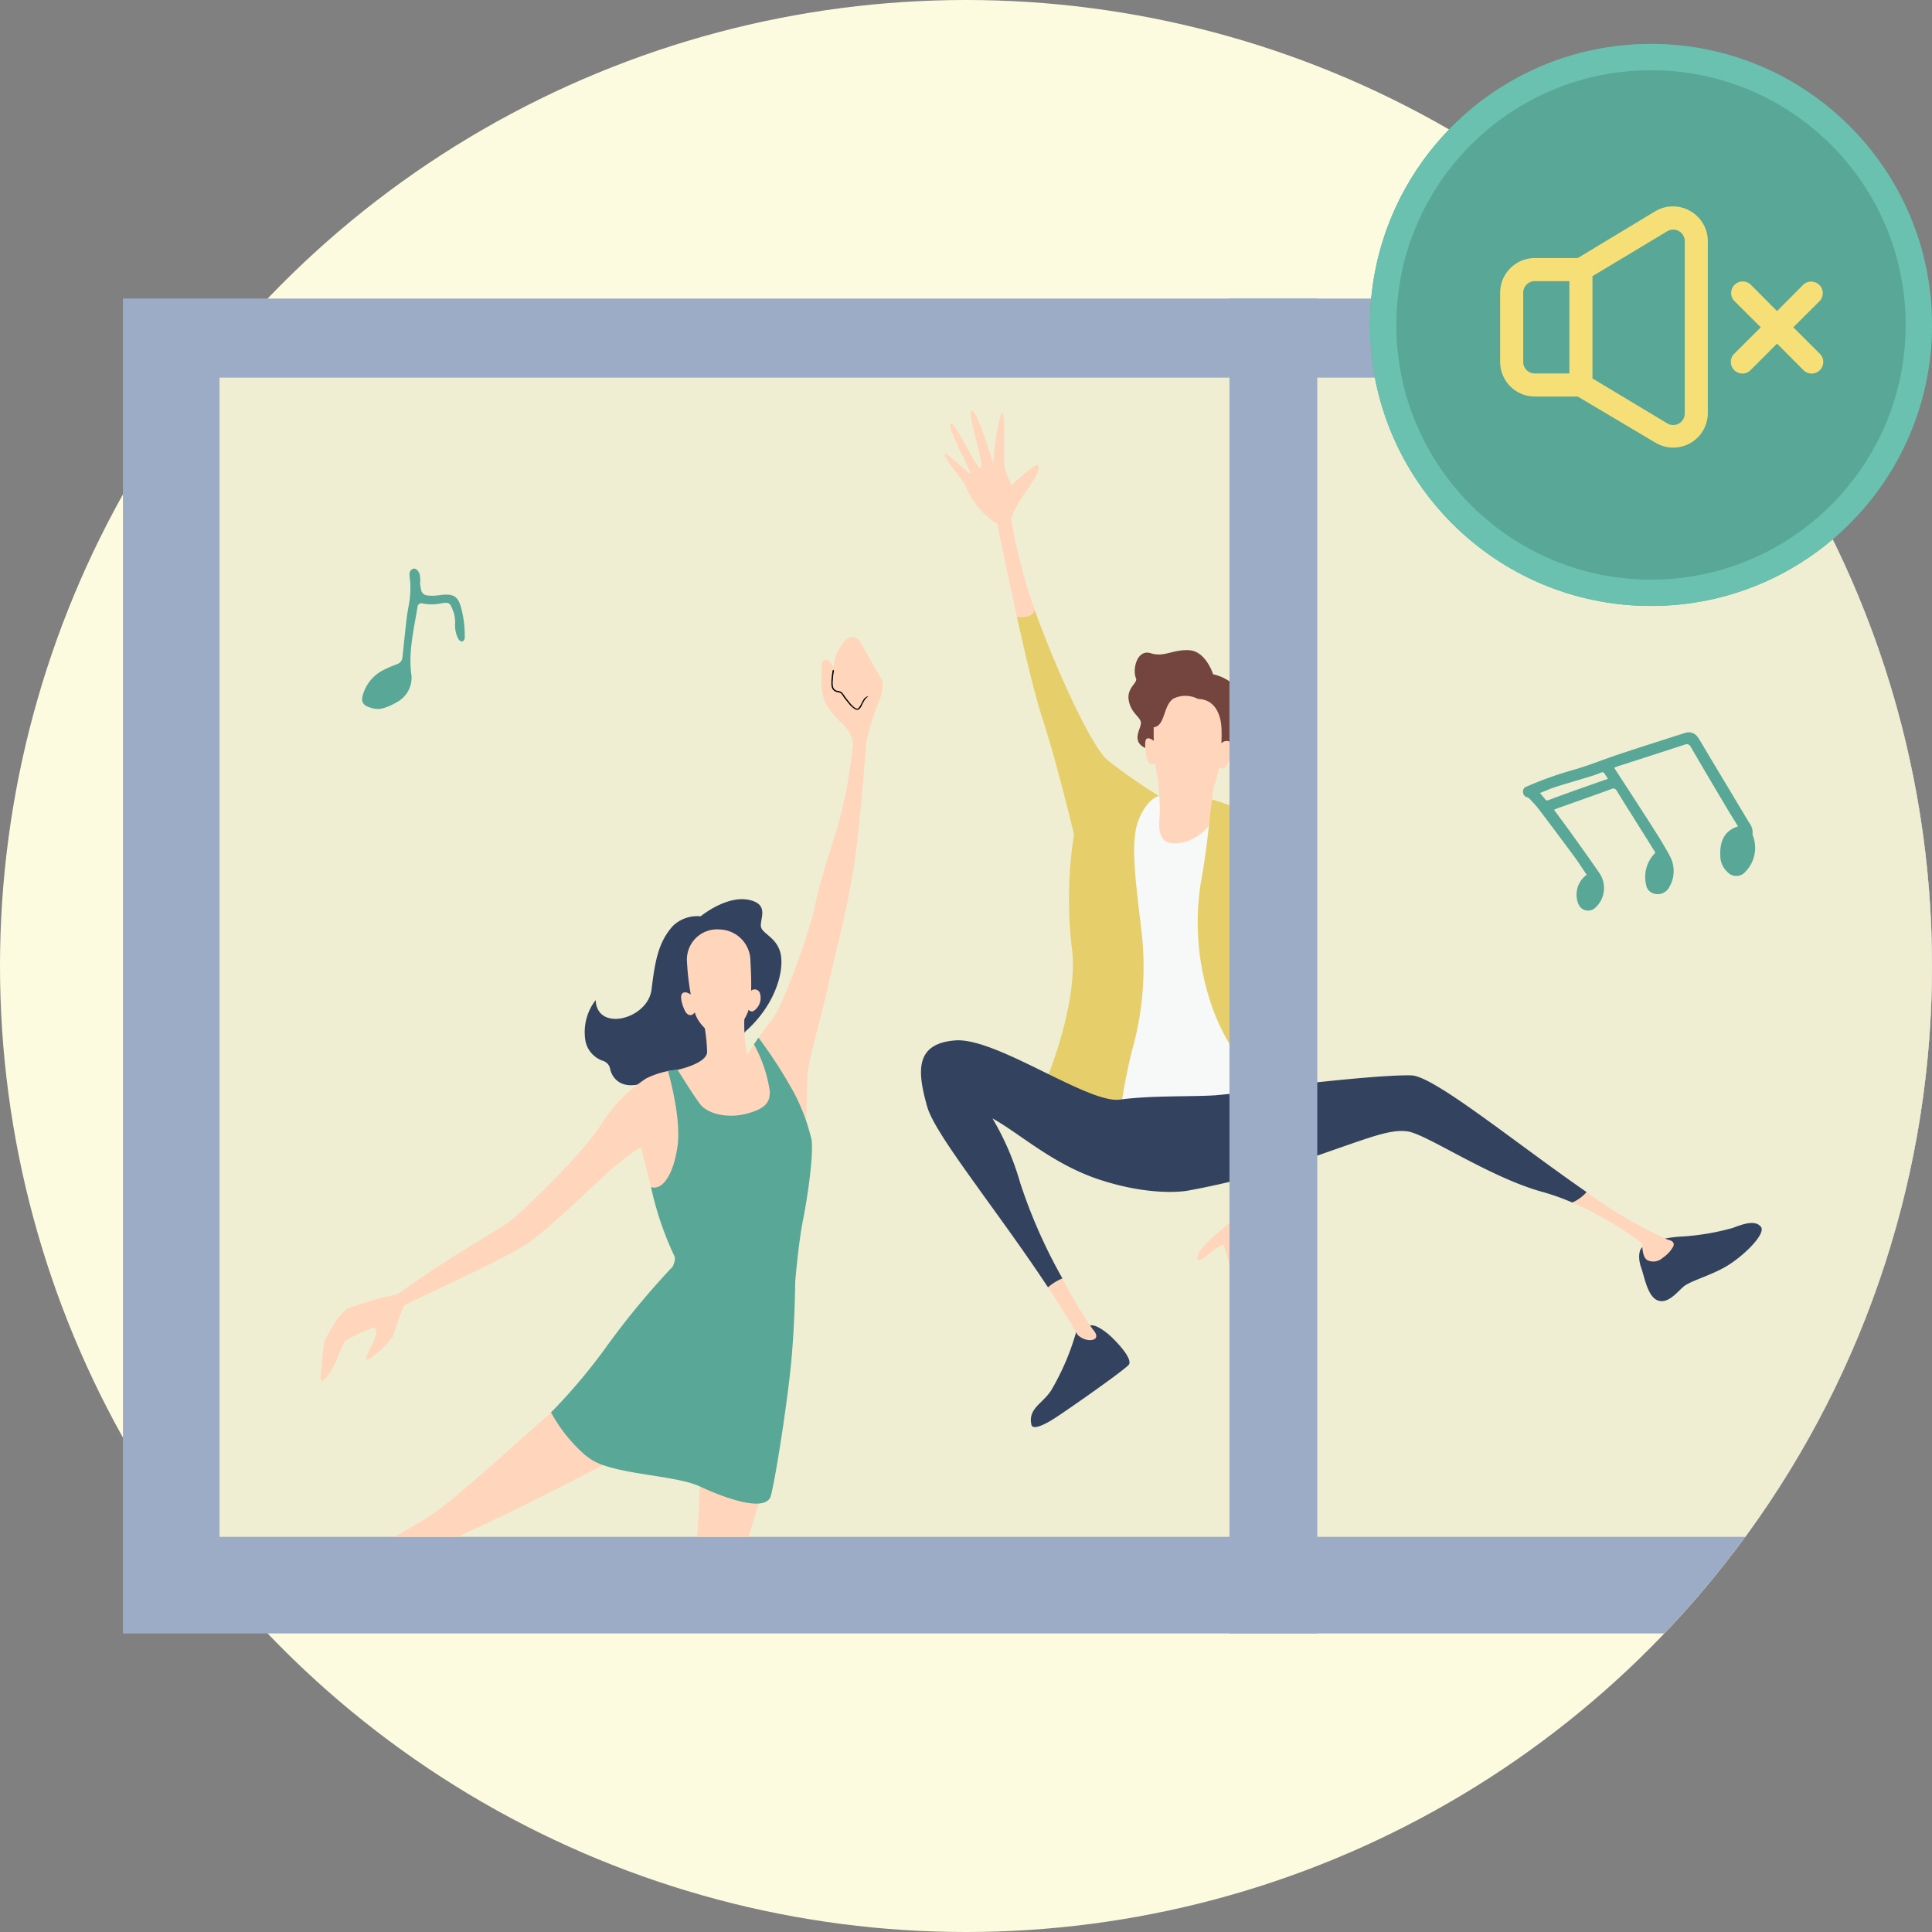 <svg xmlns="http://www.w3.org/2000/svg" xmlns:xlink="http://www.w3.org/1999/xlink" width="220" height="220" viewBox="0 0 220 220">
  <rect x="0" y="0" width="220" height="220" fill="#808080" stroke="none"/>
  <defs>
    <clipPath id="clip-path">
      <rect id="長方形_93191" data-name="長方形 93191" width="220" height="220" transform="translate(25.904 -0.602)" fill="#e4e4e4"/>
    </clipPath>
    <clipPath id="clip-path-2">
      <path id="パス_12284" data-name="パス 12284" d="M110,0a110,110,0,0,1,0,220H0V0Z" transform="translate(24.904 -1.602)" fill="#e4e4e4"/>
    </clipPath>
    <clipPath id="clip-path-3">
      <rect id="長方形_93233" data-name="長方形 93233" width="240" height="132" transform="translate(0 159.113)" fill="none"/>
    </clipPath>
  </defs>
  <g id="img" transform="translate(-25.904 0.602)" clip-path="url(#clip-path)">
    <circle id="楕円形_118" data-name="楕円形 118" cx="110" cy="110" r="110" transform="translate(25.904 -0.602)" fill="#fdfbdf"/>
    <g id="グループ_22" data-name="グループ 22" transform="translate(1 1)" clip-path="url(#clip-path-2)">
      <g id="グループ_41520" data-name="グループ 41520" transform="translate(49.904 -117.715)">
        <rect id="長方形_93235" data-name="長方形 93235" width="260" height="152" transform="translate(-11 150.113)" fill="#9cacc6"/>
        <rect id="長方形_93234" data-name="長方形 93234" width="240" height="132" transform="translate(0 159.113)" fill="#efeed2"/>
        <g id="グループ_41518" data-name="グループ 41518" clip-path="url(#clip-path-3)">
          <path id="パス_12288" data-name="パス 12288" d="M403.982,1.652c0,.3-.02.607.005.908a.749.749,0,0,0,.534.679,4.513,4.513,0,0,0,.892.177c.364.039.735.02,1.1.059,1.079.117,1.487.511,1.633,1.628a12.122,12.122,0,0,1-.125,3.656c-.022.128-.262.323-.372.305a.606.606,0,0,1-.356-.363,3.382,3.382,0,0,1-.081-1.812,3.665,3.665,0,0,0-.01-1.453c-.2-.939-.261-1.034-1.168-1.04a5.154,5.154,0,0,1-2.156-.333.44.44,0,0,0-.594.282c-.809,2.49-1.864,4.916-1.908,7.6a3.147,3.147,0,0,1-2.1,2.765,6.7,6.7,0,0,1-1.586.435,2.28,2.28,0,0,1-1.421-.24c-.887-.387-1.1-.861-.647-1.731a4.572,4.572,0,0,1,2.551-2.259,14.685,14.685,0,0,1,1.769-.463.908.908,0,0,0,.749-.7c.378-1.418.756-2.836,1.15-4.249.147-.529.332-1.048.512-1.566a9.95,9.95,0,0,0,.571-3.049c.009-.357.065-.758.511-.877.338-.089.683.386.667.913-.008.244-.043.487-.066.73h-.054" transform="translate(-376.451 243.988) rotate(-9)" fill="#58a797"/>
          <g id="グループ_69845" data-name="グループ 69845" transform="translate(-5.27 188.63)">
            <g id="グループ_69829" data-name="グループ 69829" transform="translate(0 0)">
              <path id="パス_18605" data-name="パス 18605" d="M53.029,51.848c2.974-2.642,4.2-5.97,4.083-8.211s-1.864-2.731-2.264-3.53,1.132-2.708-1.442-3.24-5.483,1.875-5.483,1.875a3.976,3.976,0,0,0-3.163,1.1c-1.641,1.82-2.03,3.951-2.43,7.235-.41,3.379-6.225,4.882-6.359,1.2A5.958,5.958,0,0,0,34.819,53a3,3,0,0,0,2.009,2.208,1.178,1.178,0,0,1,.787.9c.165.861,1.064,2.4,3.6,1.689,0,0,6-.953,7.751-2.222a37.684,37.684,0,0,0,4.068-3.725" transform="translate(12.131 -6.916)" fill="#33435f"/>
              <path id="パス_18606" data-name="パス 18606" d="M12.319,98.154s-.71-1.631-2.143-1.3a4.619,4.619,0,0,0-3.129,2.4,22.029,22.029,0,0,1-3.1,4.294c-1.3,1.3-4.028,4.04-3.95,6.58.051,1.687,1.964.611,3.393-.621,1.123-.964,3.3-3.528,4.761-4.961s4.583-4.327,4.163-6.391" transform="translate(-0.001 14.08)" fill="#354b71"/>
              <path id="パス_18607" data-name="パス 18607" d="M40.137,115.8a.922.922,0,0,0-1.16-.155,11.823,11.823,0,0,0-1.932,3.639c-.127.7,1.914,2.833,2.642,3.8,1.309,1.73,1.753,2.153,2.419,2.2s4.672,0,4.982-.045.633-1.188-.765-1.654a5.366,5.366,0,0,1-2.774-1.832c-.578-.755-1.288-4.217-1.4-4.638s-1.309.71-2.108.466a.685.685,0,0,1-.466-.976Z" transform="translate(12.956 20.614)" fill="#354b71"/>
              <path id="パス_18608" data-name="パス 18608" d="M46.584,85.7c.089,4.083-.833,12.85-1.01,16.223s-1.043,3.329-2.287,8.567-.7,6.368-2.9,15.046a13.521,13.521,0,0,1-2.164,3.4l.7.6c1.332.865,2.686-1.753,2.686-1.753,3.107-11.1,5.415-19.264,7.014-23.881s4.7-14.914,4.7-14.914.375-2.426-2.893-4.176c-3.731-2-3.854.892-3.854.892" transform="translate(13.372 9.634)" fill="#ffd6bc"/>
              <path id="パス_18609" data-name="パス 18609" d="M47.49,86.124s-10.3,5.326-15,7.456-20.14,10.7-22.36,12.739S5.855,110.8,5.5,109.561,7.109,105.8,8.074,105a5.356,5.356,0,0,1,2.563-.965c.6-.167,7.424-6.193,10.021-7.923s4.593-2.531,7.257-4.395,8.523-7.257,13.316-11.452c0,0,3.945-2.54,6.8.784s-.544,5.075-.544,5.075" transform="translate(1.908 7.967)" fill="#ffd6bc"/>
              <path id="パス_18610" data-name="パス 18610" d="M61.048,62.208a42.938,42.938,0,0,1,2.708-3.838c1.465-1.82,4.427-10.553,4.827-12.461a79.551,79.551,0,0,1,2.273-8.151,51.835,51.835,0,0,0,2.212-11.079,4.077,4.077,0,0,0-1.423-2.319A8.638,8.638,0,0,1,69.9,22.151a5.7,5.7,0,0,1-.421-2.453c.034-.9-.166-2.264.366-2.431s1,.867,1,.867a5.106,5.106,0,0,1,.933-2.563c.9-1.266,1.73-1.166,2.33,0S76.04,19.033,76.34,19.5s0,1.93-.533,3.029a30.921,30.921,0,0,0-1.247,4.2s-.683,9.787-1.482,14.647-2.034,9.353-2.855,13.05c-.9,4.083-2.295,8.478-2.361,10.408s-.067,4.561-.2,7.092l-1.211,4.159a33.547,33.547,0,0,0-10.29,1.459c-4.923,1.64-6.1-.216-6.1-.216-.366-1.5-1.154-4.558-1.154-4.558a27.143,27.143,0,0,0-3.295,2.463c-1.764,1.531-6.659,6.424-9.488,8.421s-13.838,6.78-14.2,7.213a30.823,30.823,0,0,0-1.243,3.473,10.329,10.329,0,0,1-2.1,2.1c-.665.532-1.1.765-.9.166s.987-2.085,1.054-2.453,0-.9-.2-.865a16.905,16.905,0,0,0-3.275,1.554c-.366.4-.676,1.6-1.409,3s-1.564,2.03-1.431.965.3-3.462.5-4a12.159,12.159,0,0,1,.807-1.5,7.494,7.494,0,0,1,1.756-2.161,40.241,40.241,0,0,1,5.726-1.631c7.124-5.127,11.917-7.458,13.449-8.855s7.19-6.659,9.72-10.454a17.23,17.23,0,0,1,5.127-5.259,9.97,9.97,0,0,1,2.486-.842l1.154-.157s3.195-.688,3.307-1.976a19.887,19.887,0,0,0-.364-3.3l4.6-.52A19.313,19.313,0,0,0,61,62.276Z" transform="translate(4.34 -14.658)" fill="#ffd6bc"/>
              <path id="パス_18611" data-name="パス 18611" d="M51.792,46.538a.619.619,0,0,0-.976-.213c.026-.868,0-1.971-.078-3.415a3.6,3.6,0,0,0-3.481-3.562,3.433,3.433,0,0,0-3.746,3.639,29.436,29.436,0,0,0,.436,3.774c-.158-.113-.589-.382-.9-.188-.489.3.035,1.664.269,2.1.219.408.7.655,1.084.109.038.124.076.238.113.332.467,1.165,1.883,2.508,3.115,2.508s2.415-1.841,2.814-2.874c.034-.086.063-.175.093-.269a.431.431,0,0,0,.584.135,1.791,1.791,0,0,0,.676-2.075" transform="translate(14.985 -6.022)" fill="#ffd6bc"/>
              <path id="パス_18612" data-name="パス 18612" d="M55.775,17.769q-.059.377-.085.756c-.008.124-.023.248-.023.373a1.877,1.877,0,0,0,.038.42.593.593,0,0,0,.5.509,1.062,1.062,0,0,1,.5.181,2.174,2.174,0,0,1,.3.39c.085.12.171.239.262.354l.436.543a3.037,3.037,0,0,0,.32.325c.194.171.44.341.6.161a2.44,2.44,0,0,0,.359-.6c.009-.018.027-.047.036-.063l.131-.235a.831.831,0,0,1,.224-.265.307.307,0,0,0,.038-.035.43.43,0,0,1,.277-.111c.013,0,.026.007.038.011-.013.009-.024.02-.038.028a.791.791,0,0,0-.171.121,1.363,1.363,0,0,0-.181.211,5.357,5.357,0,0,0-.373.684,1.112,1.112,0,0,1-.285.386.353.353,0,0,1-.273.073.638.638,0,0,1-.25-.105,2.393,2.393,0,0,1-.42-.341c-.1-.1-.189-.213-.279-.324-.116-.144-.229-.292-.351-.432a2.815,2.815,0,0,1-.192-.261c-.073-.108-.142-.225-.216-.324a.512.512,0,0,0-.278-.171c-.109-.034-.239-.049-.374-.092a.778.778,0,0,1-.5-.647,2.422,2.422,0,0,1-.022-.44c0-.174.012-.346.03-.517q.024-.231.057-.462c.012-.084.023-.154.038-.258a.21.21,0,0,1,.077-.158l.015-.007a.24.24,0,0,1,.066.062.277.277,0,0,1,.005.092v.009l-.028.155Z" transform="translate(19.419 -13.681)"/>
              <path id="パス_18613" data-name="パス 18613" d="M35.682,95.94a17.84,17.84,0,0,1-3.813-4.793,64.911,64.911,0,0,0,6.48-7.724,90.924,90.924,0,0,1,7.369-8.878s.412-.8.19-1.22a36.155,36.155,0,0,1-2.632-7.747c-.007-.028-.014-.059-.02-.09,1.425.437,2.631-1.728,3.029-4.747.379-2.89-.764-7.28-1.1-8.477a8.649,8.649,0,0,1,1.088-.153c.436.707,1.748,2.814,2.516,3.858.933,1.265,3.3,1.7,5.328,1.165s2.729-1.2,2.663-2.6a16.18,16.18,0,0,0-1.8-5.31c.155-.229.327-.482.513-.749a52.164,52.164,0,0,1,4.079,6.336,22.286,22.286,0,0,1,1.976,5.337c.2,1.865-.456,6.437-.987,9.1s-.888,7.023-.888,7.023-.023,4.661-.467,9.277-1.775,13.139-2.307,15.092-5.239.266-8.08-1.065S39.059,98.249,36.4,96.474c-.244-.165-.485-.343-.714-.533" transform="translate(11.147 -2.827)" fill="#58a797"/>
            </g>
          </g>
          <g id="グループ_69846" data-name="グループ 69846" transform="translate(79.869 162.842)">
            <path id="パス_18592" data-name="パス 18592" d="M94.479,33.9a22.379,22.379,0,0,1,3.677.137c.919.231,4.964,1.287,5.746,4.78s5.561,29.416,5.561,29.416l-18.615,1.7-.321-18.707Z" transform="translate(-69.489 9.995)" fill="#f7f8f8"/>
            <path id="パス_18593" data-name="パス 18593" d="M89.2,80.874a28.354,28.354,0,0,1-2.941,6.987c-.962,1.506-2.669,2.07-2.246,3.914.131.567,1.226.192,2.835-.865s7.339-5.064,8.212-5.922c.689-.676-1.769-3.125-2.413-3.63s-1.608-1.172-2.16-.8a2.367,2.367,0,0,1-1.287.321" transform="translate(-71.43 23.735)" fill="#33435f"/>
            <path id="パス_18594" data-name="パス 18594" d="M140.113,73.279a13.9,13.9,0,0,1,2.3-.291,27.535,27.535,0,0,0,5.7-.98c1.15-.444,2.528-.919,3.172-.137s-1.869,3.248-3.753,4.412-4.3,1.746-5.087,2.452-1.808,1.991-2.941,1.517-1.487-2.751-1.855-3.762-.276-2.26.383-2.4a14.243,14.243,0,0,0,2.084-.812" transform="translate(-55.649 21.082)" fill="#33435f"/>
            <path id="パス_18595" data-name="パス 18595" d="M142.057,76.062A3.462,3.462,0,0,0,143,75.014c.43-.72-.581-.865-.581-.865a51.5,51.5,0,0,1-9.23-5.412,4.624,4.624,0,0,1-1.633,1.188,39.85,39.85,0,0,1,7.914,4.608c.092.566.054,1.558.62,1.945a1.561,1.561,0,0,0,1.577-.115c.137-.106.267-.2.394-.3" transform="translate(-57.384 20.283)" fill="#ffd6bc"/>
            <path id="パス_18596" data-name="パス 18596" d="M90,83.342a1.6,1.6,0,0,0,.2.012c.8,0,1.049-.482.313-1.278A54.545,54.545,0,0,1,87.1,76.327a6.377,6.377,0,0,0-1.642,1.011c1.182,1.794,2.321,3.607,3.358,5.4a2.18,2.18,0,0,0,1.184.6" transform="translate(-70.986 22.521)" fill="#ffd6bc"/>
            <path id="パス_18597" data-name="パス 18597" d="M95.046,71.313c.218-1.147.491-2.449.8-3.64a35.207,35.207,0,0,0,1.041-13.728c-.736-6.189-1.28-10.272-.237-12.663s2.26-2.536,2.26-2.536a63.277,63.277,0,0,1-5.883-4.105c-1.839-1.593-5.645-9.959-7.913-16.087-.126-.338-.246-.672-.361-1a10.82,10.82,0,0,0-2.031.8c.971,4.37,2.063,8.97,2.852,11.389,1.777,5.455,3.646,13.36,3.646,13.36a47.887,47.887,0,0,0-.268,12.739c.921,6.269-2.933,15.359-2.933,15.359a13.182,13.182,0,0,0,8.48,3.34s.206-1.419.548-3.223" transform="translate(-71.793 5.176)" fill="#e6cf6a"/>
            <path id="パス_18598" data-name="パス 18598" d="M80.958,72.434c2.4,3.331,5.2,7.158,7.791,11.083A6.339,6.339,0,0,1,90.392,82.5a59.849,59.849,0,0,1-4.81-10.882,30.97,30.97,0,0,0-3.155-7.336c3.1,1.711,6.9,5.248,12.24,6.991,6.005,1.962,9.881,1.257,9.881,1.257a89.689,89.689,0,0,0,13.276-3.463c7.355-2.512,9.744-3.608,11.889-3.3s9.308,5.224,15.314,6.878a27.052,27.052,0,0,1,3.424,1.215,4.632,4.632,0,0,0,1.633-1.188c-8.148-5.632-17.363-13.2-19.941-13.287-.644-.021-1.542.006-2.586.066-4.926.281-13.1,1.282-13.1,1.282a64.591,64.591,0,0,1-6.679.919c-2.881.184-7.232,0-10.847.491s-14.1-7.11-18.752-6.742-4.291,3.616-3.187,7.539c.514,1.826,2.92,5.261,5.97,9.491" transform="translate(-74.282 16.343)" fill="#33435f"/>
            <path id="パス_18599" data-name="パス 18599" d="M111.527,45.353a61.772,61.772,0,0,1-.64,11.96,100.375,100.375,0,0,1-2.73,14.332,4.6,4.6,0,0,1-2.681-.591c.176-1.426.32-2.808.439-4.136a25.7,25.7,0,0,1-5.363-8.3,28.97,28.97,0,0,1-1.562-14.968,81.582,81.582,0,0,0,1.149-9.468s4.6,1.334,7.032,3.172,3.918,3.682,4.205,6.335c.062.572.113,1.125.15,1.668" transform="translate(-67.11 10.083)" fill="#e6cf6a"/>
            <path id="パス_18600" data-name="パス 18600" d="M79.632,2.091c.43,1.807,1.122,4.173.83,4.459-.361.356-2.812-5.187-3.393-5.033s2.282,5.4,2.221,5.645-2.628-2.436-2.9-2.191,2.168,3.234,2.26,3.418a9.14,9.14,0,0,0,3.708,4.542s1.027,5.117,2.243,10.6c1.154.1,1.774-.12,2.029-.8a63.548,63.548,0,0,1-2.7-10.4,11.148,11.148,0,0,1,1.1-2.2c.767-1.194,2.145-2.91,2.053-3.738s-3.094,2.145-3.094,2.145a10.105,10.105,0,0,1-.843-2.413c-.061-.8.153-5.547-.184-5.791s-.888,3.34-1.072,5.729c0,0-1.808-6.15-2.452-6.058-.249.035-.082.952.189,2.09" transform="translate(-73.667 0)" fill="#ffd6bc"/>
            <path id="パス_18601" data-name="パス 18601" d="M104.847,83.151a6.8,6.8,0,0,0,.381-.964s.391.076.759-.628a7.6,7.6,0,0,0,.528-3.754c-.276-.736-1.6-4.726-1.6-4.726a80.839,80.839,0,0,0,3.292-9.837,4.606,4.606,0,0,1-2.681-.589c-.379,3.089-.9,6.394-1.614,9.859-.176.857-1.686,1.432-2.422,2.168a22.18,22.18,0,0,0-2.481,2.36c-.7.949-.46,1.624.337.98s2.145-1.747,2.237-1.44a16.716,16.716,0,0,1,.644,2.3,26.844,26.844,0,0,1,.123,3.5,1.319,1.319,0,0,0,.765,1.5s-.13.71.2.736c.291.022.368-.436.436-.43.451.05.834-.5,1.1-1.035" transform="translate(-67.11 18.486)" fill="#ffd6bc"/>
            <path id="パス_18602" data-name="パス 18602" d="M103.676,32.066c1.111.233,1.773-.755,2.138-1.436a1,1,0,0,0-.24-1.246,1.564,1.564,0,0,1-.451-.658c-.36-.9.7-1.984-.131-3.225a5.172,5.172,0,0,0-2.826-1.671s-.82-2.665-2.766-2.742-2.765.834-4.342.344-2.1,1.877-1.671,2.865c.227.522-1.1,1.072-.82,2.543s1.333,1.823,1.379,2.512-1.325,2.26.835,3.011Z" transform="translate(-68.898 6.221)" fill="#73453e"/>
            <path id="パス_18603" data-name="パス 18603" d="M103.672,30.35a.811.811,0,0,0-.992.168c.026-.622.027-1.191.012-1.655-.047-1.378-.6-3.354-2.667-3.4a3.123,3.123,0,0,0-2.8-.045c-1.2.781-.92,3.125-2.253,3.264,0,0-.014.648.008,1.555-.19-.15-.574-.405-.82-.238-.337.229-.092,2.3.246,2.712a.589.589,0,0,0,.738.111,11.491,11.491,0,0,0,.334,1.834c.6,2.068,2.481,3.678,3.309,3.678s2.85-1.931,3.356-3.862c.1-.389.186-.791.256-1.2a.586.586,0,0,0,.816-.133c.475-.536.98-2.42.46-2.788" transform="translate(-68.466 7.4)" fill="#ffd6bc"/>
            <path id="パス_18604" data-name="パス 18604" d="M101.554,32.912s-.613,4.42-.613,4.849-2.015,2.436-4.267,2.168c-1.721-.2-1.409-2.106-1.348-3.516s-.2-2.635-.2-4.719Z" transform="translate(-68.132 9.352)" fill="#ffd6bc"/>
          </g>
          <path id="パス_12289" data-name="パス 12289" d="M20.7,14.351c-.014.081-.029.162-.042.243a2.488,2.488,0,0,0,.45,1.866,1.354,1.354,0,0,0,2.024.373,3.9,3.9,0,0,0,1.622-3.843.439.439,0,0,1-.012-.207,1.743,1.743,0,0,0-.122-1.329Q22.967,6.888,21.31,2.326c-.191-.529-.359-1.068-.586-1.581A1.243,1.243,0,0,0,19.386.01c-2.57.3-5.141.6-7.707.93-1.9.245-3.795.627-5.7.785A40.63,40.63,0,0,0,.53,2.562a.577.577,0,0,0-.52.492.646.646,0,0,0,.358.732.453.453,0,0,1,.184.144c.282.459.588.908.825,1.389q1.5,3.046,2.957,6.111c.355.748.658,1.521.994,2.306-.066.029-.129.053-.19.082a2.8,2.8,0,0,0-1.375,3.007,1.186,1.186,0,0,0,1.846.743,3.016,3.016,0,0,0,1.123-3.86C5.99,11.986,5.2,10.284,4.417,8.578c-.428-.935-.878-1.86-1.336-2.827.141-.032.25-.063.361-.08,2.164-.328,4.331-.645,6.492-.991a.441.441,0,0,1,.583.34c.765,2.018,1.549,4.029,2.325,6.042.218.566.432,1.135.645,1.693a3.84,3.84,0,0,0-1.739,3.33,1.247,1.247,0,0,0,.791,1.256,1.467,1.467,0,0,0,1.682-.372,3.589,3.589,0,0,0,.811-3.507c-.378-1.219-.831-2.416-1.3-3.6-.976-2.475-1.984-4.938-2.976-7.407a.289.289,0,0,1,.005-.106c.132-.024.258-.054.384-.069,2.662-.323,5.324-.64,7.984-.973.346-.043.491.063.606.391q1.321,3.786,2.68,7.56c.276.771.573,1.535.876,2.346-1.658.195-2.331,1.285-2.6,2.75M6.051,4.011q-1.682.256-3.362.535c-.172.029-.283.014-.366-.159-.126-.261-.276-.509-.444-.815.646-.119,1.258-.267,1.879-.339,1.382-.161,2.77-.278,4.154-.424A11.758,11.758,0,0,0,9.125,2.62c.217-.046.328,0,.4.209.064.185.152.362.268.632-1.288.189-2.516.364-3.74.55" transform="translate(147.835 203.267) rotate(-11)" fill="#58a797"/>
        </g>
        <rect id="長方形_93236" data-name="長方形 93236" width="10" height="152" transform="translate(115 150.113)" fill="#9cacc6"/>
      </g>
    </g>
    <g id="mute" transform="translate(81.238 -50.781)">
      <g id="楕円形_41" data-name="楕円形 41" transform="translate(100.666 55.18)" fill="#58a797" stroke="#6ac1af" stroke-width="3">
        <circle cx="32" cy="32" r="32" stroke="none"/>
        <circle cx="32" cy="32" r="30.5" fill="none"/>
      </g>
      <path id="パス_8515" data-name="パス 8515" d="M21.65.528a3.94,3.94,0,0,0-3.941,0L8.828,5.888H3.941A3.941,3.941,0,0,0,0,9.829v7.882a3.941,3.941,0,0,0,3.941,3.941H8.828l8.854,5.255a3.936,3.936,0,0,0,5.964-3.324V3.957a3.941,3.941,0,0,0-2-3.429M2.627,17.711V9.829A1.314,1.314,0,0,1,3.941,8.515H7.882v10.51H3.941a1.314,1.314,0,0,1-1.314-1.314m18.392,5.872a1.313,1.313,0,0,1-1.984,1.13L10.51,19.59V7.951l8.526-5.123a1.314,1.314,0,0,1,1.984,1.13Zm15.383-6.8a1.313,1.313,0,0,1,.008,1.858l-.008.008a1.313,1.313,0,0,1-1.858.008l-.008-.008-3.008-3.022L28.52,18.644a1.313,1.313,0,0,1-1.858.008l-.008-.008a1.313,1.313,0,0,1-.008-1.858l.008-.008,3.022-3.008-3.022-3.008A1.319,1.319,0,0,1,28.52,8.9l3.008,3.022L34.537,8.9A1.319,1.319,0,0,1,36.4,10.762L33.381,13.77Z" transform="translate(115.492 73.68)" fill="#f7df77"/>
    </g>
  </g>
</svg>
